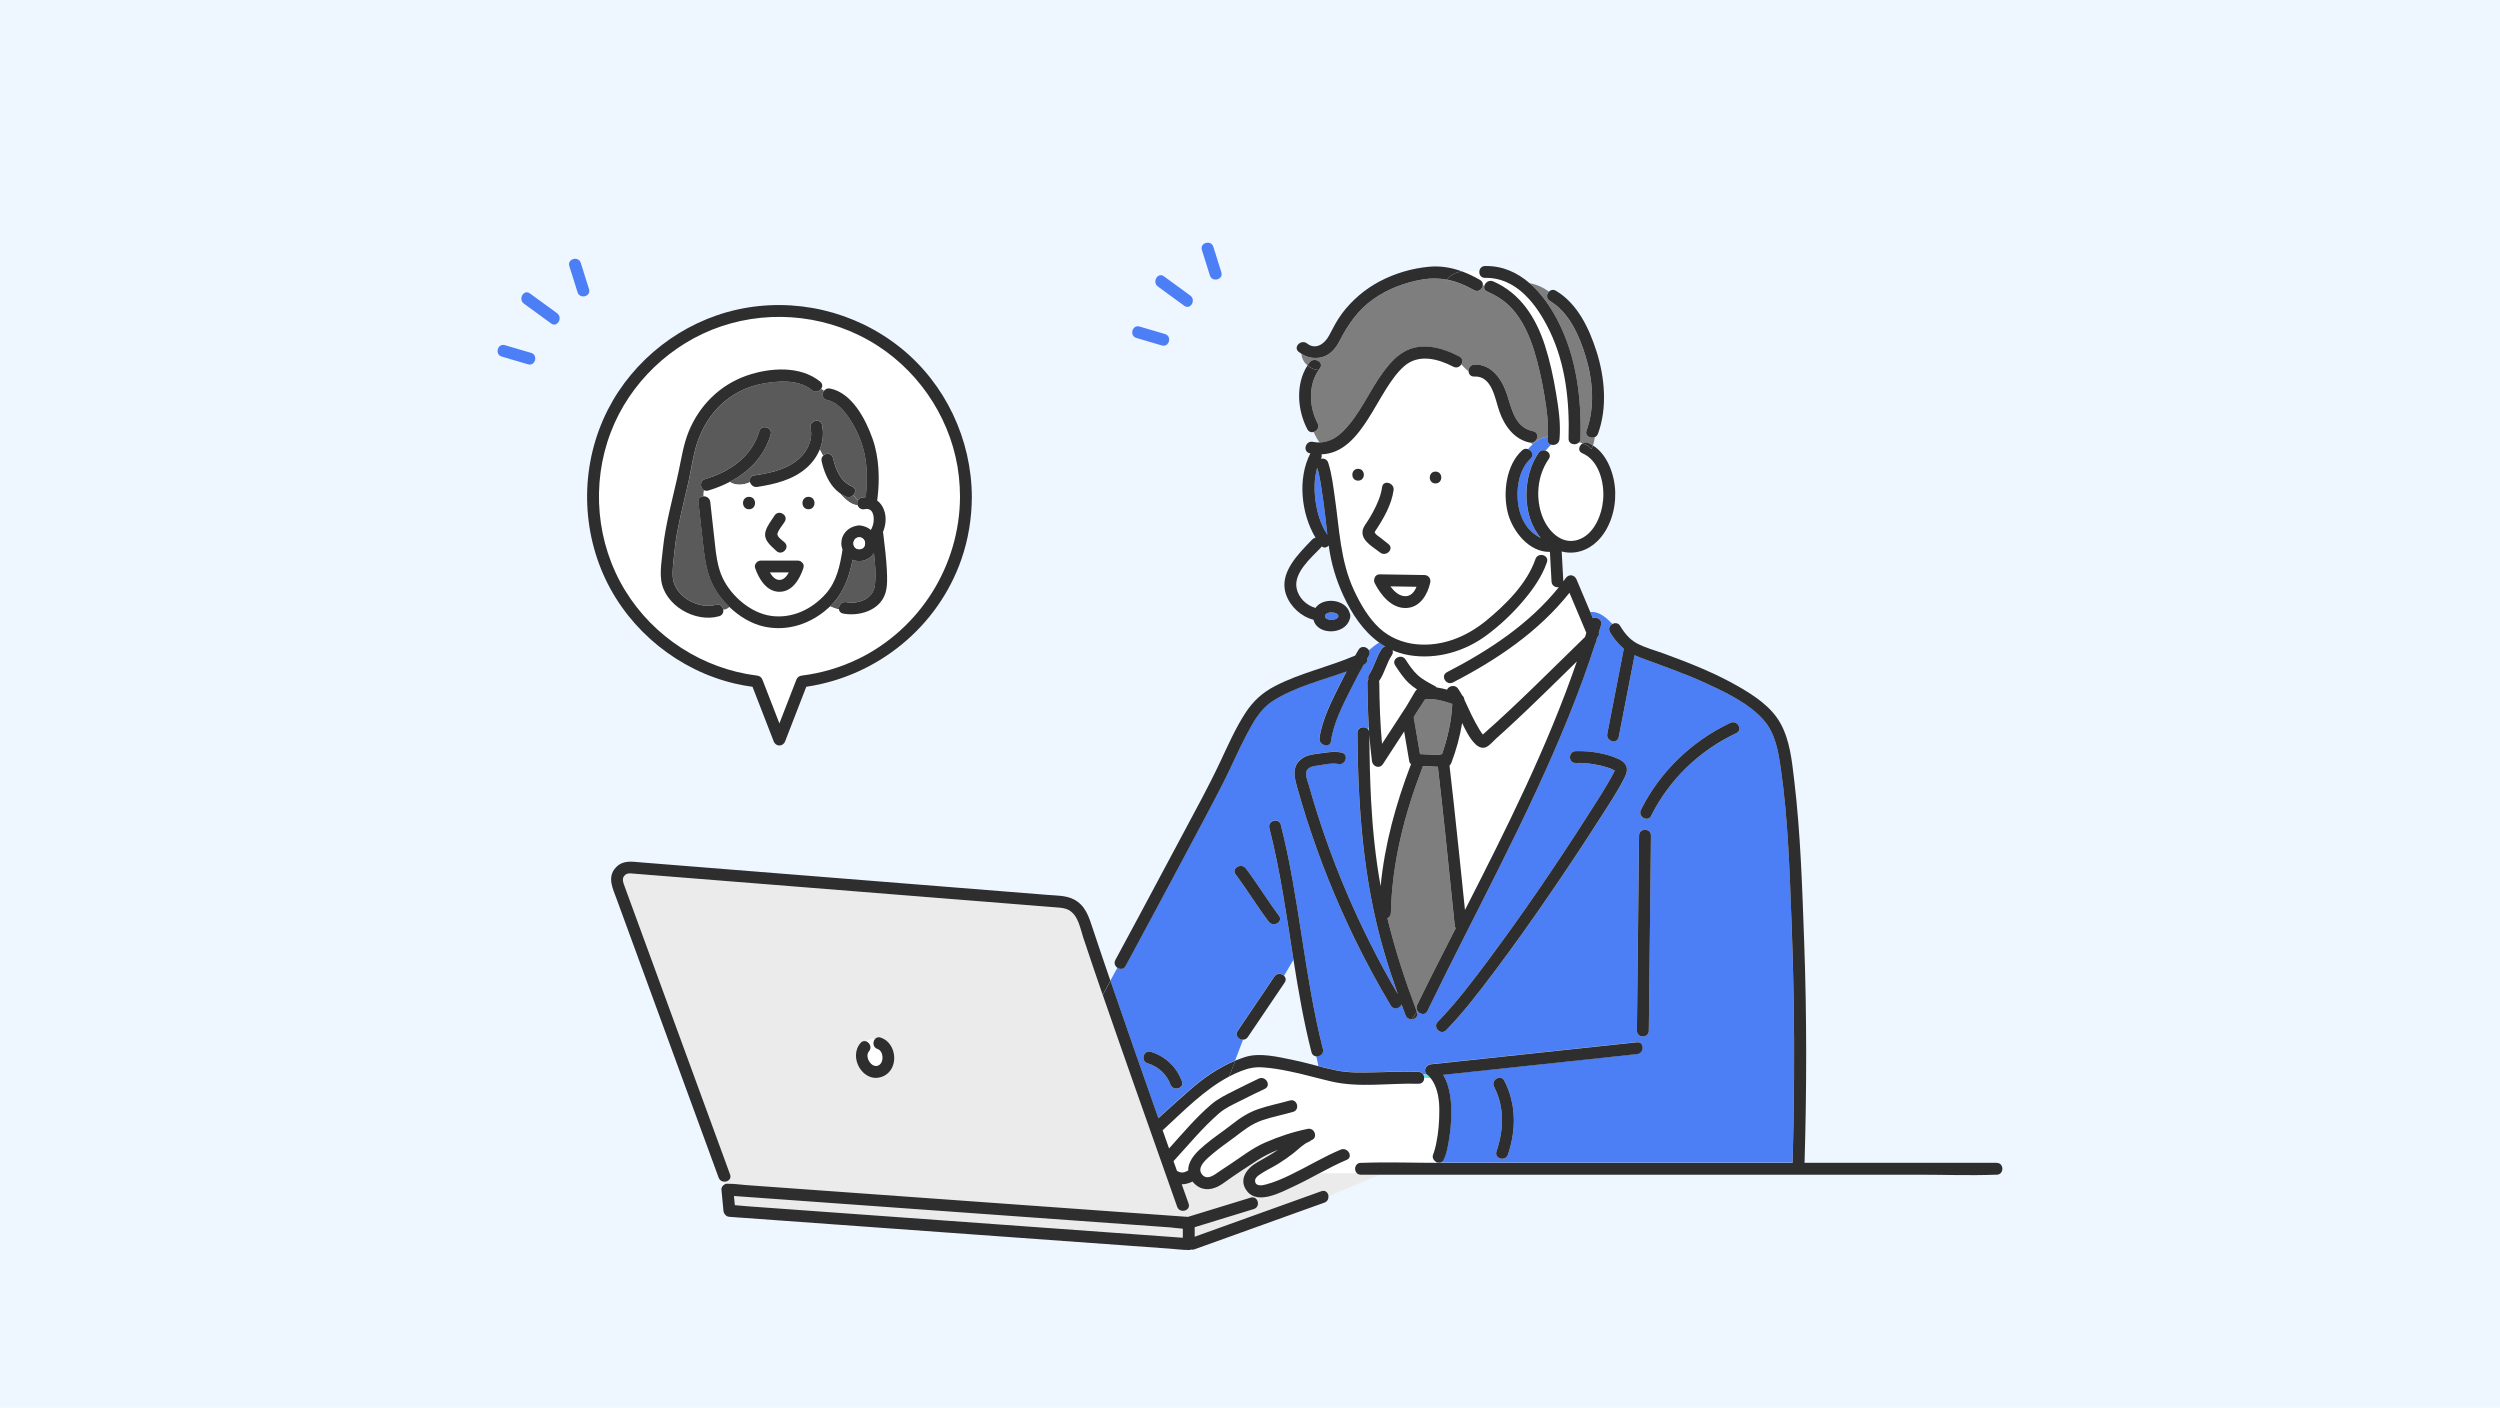 <svg width="412" height="232" viewBox="0 0 412 232" fill="none" xmlns="http://www.w3.org/2000/svg">
<rect width="412" height="232" fill="#EEF6FF"/>
<g clip-path="url(#clip0_203_5567)">
<path d="M266.263 126.72C266.263 126.72 266.263 126.707 266.263 126.703C266.246 126.594 266.246 126.646 266.254 126.738C266.254 126.733 266.263 126.725 266.263 126.72Z" fill="#6BDCE6"/>
<path d="M220.57 101.539C220.505 100.724 218.353 100.711 218.353 101.539C218.353 102.367 220.501 102.358 220.57 101.539Z" fill="#4C7FF6"/>
<path d="M255.258 113.522C252.963 115.76 250.649 117.984 248.284 120.156C247.723 120.672 247.154 121.183 246.584 121.695C246.097 122.129 245.541 122.814 244.958 123.104C244.323 123.421 243.658 123.113 243.184 122.662C242.21 121.734 241.558 120.381 240.962 119.141C240.606 121.383 239.997 123.581 239.192 125.705C239.127 125.879 239.019 126.044 238.884 126.174C239.11 128.116 239.327 130.054 239.54 131.996C240.193 137.988 240.819 143.98 241.432 149.976C248.228 136.648 255.01 123.156 259.88 109C258.341 110.509 256.806 112.018 255.263 113.522H255.258Z" fill="white"/>
<path d="M239.314 116.002C238.862 115.838 238.401 115.695 237.936 115.569C236.936 115.3 235.866 115.096 234.836 115.265C234.366 115.985 233.901 116.705 233.431 117.42C233.279 117.676 233.127 117.932 232.975 118.192C233.323 120.221 233.666 122.25 234.014 124.275C235.058 124.322 236.097 124.37 237.14 124.418C237.279 124.327 237.453 124.279 237.636 124.27C238.571 121.604 239.188 118.829 239.332 116.007C239.323 116.007 239.319 116.002 239.31 115.998L239.314 116.002Z" fill="#7E7E7E"/>
<path d="M126.871 94.333C127.241 94.988 127.758 95.573 128.458 95.573C129.154 95.573 129.65 94.988 130.002 94.333H126.876H126.871Z" fill="white"/>
<path d="M232.249 125.471C231.966 123.828 231.688 122.181 231.405 120.537C230.244 122.324 229.079 124.114 227.918 125.901C227.353 126.772 226.214 126.338 226.096 125.406C225.914 123.976 225.779 122.54 225.67 121.105C225.696 124.73 225.766 128.359 225.957 131.979C226.209 136.696 226.692 141.396 227.527 146.039C228.201 139.124 230.036 132.473 232.536 125.931C232.392 125.814 232.279 125.658 232.249 125.467V125.471Z" fill="white"/>
<path d="M218.018 82.103C217.77 80.451 217.566 78.708 217.083 77.091C216.574 78.773 216.557 80.616 216.774 82.341C217.022 84.305 217.609 86.434 218.748 88.103C218.513 86.1 218.318 84.097 218.018 82.103Z" fill="#4C7FF6"/>
<path d="M233.54 165.627C235.418 161.751 237.379 157.919 239.332 154.082C239.519 153.713 239.706 153.345 239.897 152.976C239.81 152.846 239.749 152.69 239.732 152.503C239.645 151.667 239.562 150.83 239.475 149.993C238.666 142.115 237.875 134.229 236.953 126.364C236.132 126.325 235.314 126.291 234.492 126.252C234.484 126.295 234.471 126.343 234.449 126.39C231.466 134.177 229.401 142.098 229.214 150.466C229.205 150.908 228.953 151.194 228.64 151.324C229.91 156.579 231.605 161.725 233.51 166.785C233.544 166.737 233.584 166.689 233.618 166.642C233.427 166.369 233.358 166.009 233.54 165.632V165.627Z" fill="#7E7E7E"/>
<path d="M225.622 120.507C225.605 120.282 225.596 120.056 225.583 119.826C225.531 119.943 225.483 120.056 225.431 120.173C225.514 120.264 225.583 120.377 225.622 120.507Z" fill="#6BDCE6"/>
<path d="M229.375 107.964C228.509 109.265 228.192 110.852 227.327 112.152C227.305 112.187 227.283 112.217 227.257 112.243C227.283 112.33 227.296 112.426 227.301 112.53C227.331 115.89 227.444 119.241 227.749 122.584C229.083 120.533 230.414 118.487 231.749 116.436C232.236 115.608 232.727 114.78 233.214 113.952C233.301 113.8 233.41 113.692 233.531 113.618C233.084 113.323 232.653 113.007 232.257 112.647C231.323 111.793 230.618 110.7 229.923 109.655C229.436 108.922 230.11 108.229 230.797 108.224C230.727 108.016 230.675 107.808 230.644 107.587C230.244 107.461 229.857 107.318 229.483 107.158C229.583 107.396 229.57 107.678 229.379 107.964H229.375Z" fill="white"/>
<path d="M236.223 190.132C236.223 190.132 236.223 190.127 236.223 190.123C236.231 190.101 236.236 190.088 236.24 190.075C236.262 190.015 236.288 189.954 236.305 189.893C236.445 189.46 236.562 189.026 236.653 188.584C237.049 186.737 237.205 184.79 237.192 182.904C237.184 181.309 236.962 179.618 236.14 178.218C236.023 178.014 235.901 177.849 235.771 177.689L234.697 177.593C234.723 178.101 234.414 178.621 233.757 178.599C229.049 178.452 224.075 179.297 219.44 178.231C218.874 178.101 218.313 177.962 217.753 177.823C215.987 177.377 214.235 176.9 212.448 176.54C211.039 176.258 209.617 176.002 208.183 175.903C206.809 175.807 205.8 176.002 204.513 176.505C203.843 176.77 203.196 177.069 202.561 177.398C198.404 179.579 195.026 183.126 191.586 186.269C191.939 187.266 192.291 188.268 192.643 189.265C194.874 186.789 197.065 184.175 199.591 182.011C200.726 181.04 202.017 180.429 203.348 179.752C204.7 179.067 206.061 178.4 207.43 177.749C208.565 177.216 209.557 178.898 208.417 179.436C207.048 180.082 205.687 180.754 204.335 181.439C203.122 182.05 201.887 182.592 200.861 183.49C198.143 185.857 195.808 188.71 193.378 191.354C193.569 191.888 193.756 192.425 193.947 192.959C193.978 192.972 194.008 192.989 194.039 193.006C194.704 193.388 195.243 193.219 195.808 192.881C195.808 192.768 195.808 192.651 195.817 192.534C195.978 190.938 197.391 189.651 198.548 188.675C199.965 187.483 201.522 186.46 202.978 185.315C204.356 184.231 205.67 183.36 207.344 182.779C209.044 182.189 210.822 181.851 212.552 181.357C213.765 181.01 214.283 182.891 213.074 183.238C211.396 183.715 209.67 184.053 208.013 184.608C206.23 185.207 204.93 186.278 203.456 187.392C202.248 188.307 200.978 189.156 199.822 190.145C198.969 190.873 197.1 192.313 198.056 193.522C198.869 194.55 199.978 193.713 200.791 193.145C201.348 192.755 201.922 192.386 202.491 192.013C204.443 190.734 206.313 189.234 208.465 188.294C210.735 187.305 213.061 186.533 215.483 186.035C216.687 185.788 217.209 187.578 216.083 187.895C215.987 187.999 215.866 188.085 215.713 188.146C214.735 188.549 214.022 189.351 213.148 190.036C212.331 190.674 211.478 191.263 210.6 191.81C209.604 192.43 208.5 192.911 207.544 193.587C207.222 193.813 206.83 194.116 206.822 194.55C206.8 195.543 207.909 195.378 208.539 195.217C209.97 194.845 211.361 194.233 212.687 193.596C215.457 192.256 218.083 190.652 220.927 189.455C222.074 188.97 223.07 190.652 221.914 191.142C220.366 191.792 218.883 192.568 217.405 193.357H223.64C223.053 192.85 223.257 191.623 224.257 191.623C224.314 191.623 224.375 191.623 224.431 191.623C228.505 191.467 232.614 191.61 236.688 191.623C236.697 191.584 236.701 191.545 236.71 191.506C236.24 191.285 235.901 190.726 236.21 190.132H236.223Z" fill="white"/>
<path d="M295.26 152.126C294.934 143.629 294.69 135.044 293.477 126.62C293.068 123.789 292.568 120.758 290.577 118.56C288.185 115.92 284.646 114.216 281.472 112.738C278.12 111.177 274.633 109.954 271.167 108.671C270.559 108.445 269.963 108.224 269.394 107.964C268.52 112.46 267.646 116.952 266.772 121.448C266.533 122.679 264.646 122.155 264.885 120.928C265.793 116.249 266.702 111.567 267.611 106.889C267.502 106.802 267.398 106.711 267.293 106.616C266.533 105.909 265.846 105.051 265.333 104.149C265.015 103.594 265.293 103.069 265.728 102.827C264.637 101.725 263.519 100.724 262.08 100.863C262.219 101.196 262.363 101.53 262.502 101.864C263.163 101.6 264.111 102.111 263.85 102.996C263.728 103.403 263.606 103.806 263.48 104.21C263.572 104.548 263.459 104.821 263.237 104.999C263.193 105.137 263.15 105.272 263.106 105.406C263.119 105.606 263.063 105.809 262.915 106C261.606 110.089 260.111 114.116 258.506 118.092C251.771 134.749 243.053 150.444 235.231 166.594C234.866 167.348 234.001 167.162 233.618 166.62C233.584 166.668 233.544 166.715 233.51 166.763V166.772C233.775 167.474 233.21 167.938 232.614 167.951C232.214 167.96 231.801 167.76 231.623 167.292C231.401 166.698 231.179 166.104 230.962 165.51C230.705 166.169 229.662 166.494 229.188 165.697C227.062 162.12 225.079 158.461 223.257 154.723C220.109 148.255 217.422 141.556 215.244 134.697C214.709 133.006 214.2 131.303 213.726 129.594C213.3 128.06 212.931 126.468 214.239 125.254C215.148 124.413 216.344 124.301 217.509 124.14C218.679 123.98 219.905 123.772 221.079 124.006C222.314 124.253 221.788 126.135 220.557 125.887C219.492 125.671 218.209 125.996 217.148 126.148C216.587 126.23 215.944 126.286 215.526 126.716C214.879 127.379 215.492 128.658 215.705 129.417C219.079 141.456 224.027 153.019 230.349 163.811C229.514 161.452 228.736 159.081 228.036 156.679C224.622 144.951 223.779 132.937 223.701 120.78C223.696 119.787 224.905 119.584 225.422 120.151C225.47 120.034 225.522 119.922 225.575 119.805C225.427 117.377 225.357 114.944 225.335 112.508C225.335 112.269 225.401 112.074 225.514 111.927C225.427 111.697 225.444 111.424 225.627 111.147C226.492 109.846 226.809 108.259 227.675 106.958C227.836 106.716 228.053 106.581 228.283 106.533C227.944 106.338 227.618 106.122 227.301 105.896C226.688 106.247 226.131 106.685 225.601 107.162C225.731 107.414 225.749 107.726 225.562 108.047C225.462 108.216 225.366 108.389 225.266 108.563C225.344 108.914 225.222 109.287 224.783 109.486C224.766 109.495 224.748 109.503 224.727 109.512C224.009 110.8 223.327 112.105 222.666 113.418C221.305 116.128 219.761 119.072 219.335 122.107C219.161 123.347 217.274 122.818 217.448 121.587C217.887 118.469 219.483 115.421 220.874 112.638C221.209 111.966 221.553 111.303 221.901 110.639C217.787 112.113 213.461 113.137 209.757 115.495C207.7 116.804 206.517 118.981 205.409 121.084C204.087 123.59 202.987 126.204 201.7 128.732C199.639 132.79 197.474 136.8 195.334 140.819C192.073 146.945 188.791 153.063 185.491 159.167C185.182 159.74 184.578 159.753 184.151 159.475L182.986 161.608C185.499 168.944 188.069 176.262 190.643 183.576C190.721 183.802 190.804 184.027 190.882 184.253C192.569 182.718 194.265 181.192 195.978 179.687C198.3 177.65 200.726 175.937 203.548 174.771L204.861 171.315C204.156 171.337 203.452 170.63 203.952 169.889C205.974 166.898 207.996 163.906 210.018 160.914C210.439 160.294 211.213 160.394 211.618 160.802L213.161 158.17C212.009 150.886 211 143.577 209.178 136.419C208.87 135.2 210.757 134.684 211.065 135.898C214.165 148.068 214.909 160.68 218.009 172.85C218.205 173.622 217.526 174.108 216.918 174.06L217.279 175.686C218.3 175.95 219.327 176.206 220.361 176.41C222.331 176.796 224.388 176.739 226.388 176.696C228.844 176.644 231.297 176.544 233.753 176.622C234.123 176.635 234.384 176.813 234.536 177.056C234.744 177.06 234.949 177.064 235.158 177.069C234.51 176.483 234.94 175.465 235.81 175.374L239.997 174.927C246.106 174.272 252.215 173.622 258.324 172.967C262.132 172.56 265.941 172.152 269.75 171.745C271.002 171.61 270.989 173.561 269.75 173.696C268.354 173.843 266.959 173.995 265.563 174.142L247.236 176.102C244.097 176.436 240.958 176.774 237.818 177.108C238.736 178.63 239.058 180.646 239.132 182.237C239.232 184.47 239.014 186.806 238.553 188.996C238.405 189.703 238.232 190.448 237.901 191.094C237.632 191.615 237.123 191.68 236.714 191.484C236.705 191.524 236.701 191.563 236.692 191.602C236.836 191.602 236.984 191.602 237.127 191.602H295.425C295.56 186.984 295.621 182.367 295.655 177.749C295.716 169.195 295.577 160.65 295.251 152.1L295.26 152.126ZM192.9 178.725C192.273 177.03 190.865 175.746 189.139 175.23C187.934 174.871 188.452 172.985 189.66 173.349C192.078 174.073 193.921 175.85 194.787 178.209C195.221 179.393 193.33 179.896 192.9 178.729V178.725ZM210.774 150.908C211.531 151.914 209.831 152.885 209.083 151.892C207.174 149.36 205.543 146.637 203.635 144.11C202.878 143.104 204.578 142.133 205.326 143.126C207.235 145.658 208.865 148.38 210.774 150.908ZM267.807 127.99C266.55 130.526 264.919 132.92 263.398 135.3C260.793 139.38 258.111 143.407 255.371 147.4C252.402 151.727 249.371 156.02 246.21 160.212C243.727 163.507 241.201 166.819 238.323 169.785C237.445 170.691 236.062 169.308 236.94 168.406C240.036 165.22 242.732 161.638 245.38 158.083C251.084 150.427 256.471 142.514 261.611 134.472C263.124 132.105 264.698 129.733 265.998 127.24C266.037 127.162 266.076 127.084 266.115 127.002C265.876 126.88 265.498 126.681 265.433 126.659C263.667 126.035 261.554 125.675 259.676 125.744C258.415 125.788 258.419 123.837 259.676 123.793C261.937 123.711 264.698 124.136 266.75 125.098C268.137 125.749 268.433 126.729 267.807 127.995V127.99ZM248.506 190.288C248.101 191.471 246.214 190.96 246.619 189.768C247.828 186.217 247.975 182.493 246.223 179.089C245.649 177.975 247.336 176.986 247.915 178.105C249.902 181.964 249.884 186.234 248.506 190.288ZM272.028 141.743C271.924 151.116 271.824 160.49 271.72 169.863C271.707 171.12 269.75 171.12 269.763 169.863C269.776 168.515 269.794 167.166 269.807 165.818C269.911 156.444 270.011 147.071 270.115 137.698C270.128 136.44 272.085 136.44 272.072 137.698C272.059 139.046 272.041 140.394 272.028 141.743ZM286.155 120.815C280.081 123.672 275.102 128.437 272.111 134.446C271.55 135.573 269.863 134.58 270.42 133.462C273.541 127.192 278.824 122.116 285.164 119.133C286.298 118.599 287.29 120.282 286.151 120.819L286.155 120.815Z" fill="#4C7FF6"/>
<path d="M235.497 177.368C235.497 177.368 235.392 177.273 235.34 177.225C235.34 177.225 235.331 177.221 235.331 177.216C235.271 177.177 235.218 177.138 235.171 177.095C234.962 177.095 234.758 177.086 234.549 177.082C234.644 177.234 234.697 177.416 234.705 177.593L235.779 177.689C235.692 177.58 235.601 177.476 235.497 177.364V177.368Z" fill="#6BDCE6"/>
<path d="M261.458 70.956C262.889 67.067 262.493 62.593 261.293 58.691C260.258 55.318 258.593 51.481 255.423 49.603C254.78 49.222 254.867 48.467 255.271 48.06C254.323 47.362 253.228 46.872 252.062 46.664C254.015 48.355 255.567 50.618 256.75 52.92C259.811 58.881 260.641 65.653 260.45 72.274C260.441 72.556 260.337 72.772 260.18 72.929C260.385 72.959 260.593 73.007 260.793 73.072C261.058 72.916 261.389 72.864 261.737 73.011C262.006 73.124 262.263 73.258 262.506 73.414C262.667 72.985 262.763 72.525 262.819 72.049C262.124 72.361 261.124 71.853 261.454 70.96L261.458 70.956Z" fill="#7E7E7E"/>
<path d="M251.789 74.008C252.41 74.221 252.832 75.027 252.21 75.599C250.236 77.412 249.78 80.828 250.223 83.369C250.475 84.812 251.11 86.343 252.154 87.401C252.589 87.839 253.228 88.333 253.915 88.658C250.723 84.994 250.915 78.413 253.536 74.65C253.845 74.208 254.332 74.138 254.732 74.286C255.019 73.943 255.323 73.622 255.641 73.301C255.28 73.197 255.002 72.903 255.05 72.408C255.063 72.257 255.076 72.105 255.084 71.949C253.706 72.139 252.671 72.989 251.789 74.008Z" fill="#4C7FF6"/>
<path d="M255.676 95.846C255.589 94.216 255.497 92.586 255.41 90.956C251.98 91.043 249.236 87.539 248.467 84.504C247.628 81.188 248.201 76.631 250.823 74.225C251.128 73.947 251.48 73.908 251.784 74.013C252.023 73.735 252.28 73.471 252.545 73.228C252.449 73.145 252.362 73.059 252.276 72.968C252.223 72.968 252.167 72.959 252.11 72.946C249.502 72.413 247.893 70.128 247.071 67.748C246.371 65.723 245.871 61.89 242.953 62.055C242.353 62.09 242.04 61.66 242.014 61.197C241.562 60.88 241.21 60.42 240.81 60.052C240.558 60.464 240.04 60.728 239.492 60.442C236.975 59.129 233.81 58.296 231.453 60.303C226.896 64.188 224.696 74.632 217.761 74.884C217.826 75.105 217.813 75.352 217.679 75.612C217.679 75.612 217.679 75.612 217.679 75.617C218.14 75.508 218.683 75.686 218.87 76.263C219.474 78.11 219.692 80.143 219.97 82.055C220.722 87.245 220.866 92.46 223.122 97.294C224.175 99.545 225.518 101.881 227.366 103.577C229.014 105.085 231.179 105.966 233.397 106.182C237.662 106.599 241.671 104.947 244.919 102.285C248.154 99.636 251.649 96.171 253.032 92.135C253.436 90.951 255.328 91.463 254.919 92.655C254.08 95.096 252.545 97.234 250.88 99.18C249.136 101.218 247.162 103.074 245.01 104.674C241.375 107.379 236.727 108.736 232.21 107.982C231.662 107.891 231.136 107.76 230.627 107.6C230.657 107.817 230.71 108.029 230.779 108.237C231.079 108.237 231.383 108.363 231.592 108.68C232.201 109.594 232.801 110.531 233.623 111.277C234.453 112.031 235.501 112.556 236.479 113.089C236.597 113.154 236.688 113.232 236.762 113.314C237.123 113.358 237.484 113.427 237.84 113.509C237.992 113.128 238.188 112.768 238.423 112.43C237.875 112.061 237.679 111.181 238.427 110.791C245.327 107.227 251.984 102.861 256.876 96.774C256.341 96.861 255.706 96.549 255.667 95.851L255.676 95.846ZM223.814 79.211C222.553 79.211 222.553 77.26 223.814 77.26C225.075 77.26 225.075 79.211 223.814 79.211ZM224.535 87.787C224.527 87.132 224.853 86.677 225.201 86.165C225.601 85.571 225.966 84.955 226.305 84.322C226.979 83.056 227.575 81.699 227.775 80.269C227.949 79.029 229.831 79.558 229.662 80.789C229.331 83.165 228.031 85.419 226.731 87.388C226.47 87.782 226.509 87.722 226.735 88.012C226.918 88.246 227.27 88.441 227.501 88.623C227.944 88.975 228.383 89.326 228.827 89.681C229.81 90.466 228.418 91.836 227.444 91.06C226.418 90.24 224.562 89.282 224.535 87.791V87.787ZM235.701 96.002C235.266 97.997 234.014 100.126 231.731 100.199C229.305 100.282 227.549 98.053 226.557 96.12C226.427 95.868 226.414 95.621 226.479 95.404C226.553 95.005 226.849 94.663 227.362 94.654C227.453 94.641 227.544 94.641 227.631 94.654C230.005 94.693 232.384 94.728 234.758 94.767C235.418 94.775 235.836 95.378 235.701 96.002ZM236.575 79.67C235.314 79.67 235.314 77.719 236.575 77.719C237.836 77.719 237.836 79.67 236.575 79.67Z" fill="white"/>
<path d="M242.023 61.192C241.997 60.685 242.31 60.134 242.962 60.1C245.767 59.944 247.51 62.506 248.306 64.869C249.132 67.323 249.61 70.44 252.636 71.06C253.815 71.303 253.389 73.024 252.28 72.963C252.367 73.054 252.454 73.141 252.549 73.223C253.262 72.577 254.084 72.088 255.084 71.949C255.228 69.742 254.91 67.487 254.55 65.324C254.132 62.801 253.593 60.277 252.836 57.832C252.076 55.37 250.971 52.868 249.236 50.926C248.08 49.629 246.684 48.749 245.101 48.064C244.627 47.86 244.519 47.453 244.632 47.084C244.545 47.045 244.462 47.006 244.375 46.967C244.34 47.613 243.653 48.246 242.914 47.821C241.453 46.985 240.006 46.391 238.492 46.1C238.401 46.239 238.323 46.386 238.253 46.547C238.323 46.382 238.401 46.234 238.492 46.1C237.179 45.849 235.818 45.823 234.362 46.074C231.483 46.573 228.723 47.609 226.331 49.3C223.835 51.06 222.196 53.414 220.818 56.089C220.187 57.316 219.335 58.426 217.953 58.834C216.735 59.194 215.509 58.959 214.474 58.309C214.513 59.063 214.905 59.74 215.47 60.23C215.579 60.065 215.692 59.9 215.813 59.744C216.57 58.76 218.266 59.731 217.505 60.728C217.44 60.815 217.374 60.906 217.309 60.997C217.444 61.006 217.574 60.997 217.709 60.988C217.579 61.001 217.444 61.006 217.309 60.997C215.57 63.52 215.735 67.11 217.144 69.768C217.496 70.431 217.035 71.047 216.483 71.203C216.761 71.819 217.083 72.395 217.457 72.937C218.935 72.911 220.231 72.183 221.327 71.095C224.166 68.276 225.662 64.374 228.04 61.205C229.088 59.809 230.31 58.439 231.931 57.706C234.714 56.445 237.927 57.425 240.492 58.764C241.058 59.059 241.084 59.636 240.823 60.061C241.223 60.434 241.575 60.889 242.027 61.205L242.023 61.192Z" fill="#7E7E7E"/>
<path d="M260.758 74.693C259.95 74.355 260.193 73.431 260.802 73.072C260.598 73.007 260.393 72.963 260.189 72.929C259.645 73.462 258.476 73.245 258.502 72.274C258.676 66.234 258.032 60.004 255.367 54.502C253.306 50.249 249.962 45.693 244.736 45.792C244.049 45.805 243.74 45.233 243.801 44.708C242.888 44.635 241.871 44.587 240.945 44.73C241.958 45.103 242.94 45.58 243.901 46.135C244.258 46.339 244.388 46.655 244.375 46.967C244.462 47.006 244.545 47.045 244.632 47.084C244.793 46.551 245.414 46.087 246.088 46.382C250.567 48.329 253.128 52.382 254.597 56.909C255.428 59.48 256.002 62.146 256.441 64.812C256.85 67.297 257.25 69.894 257.006 72.417C256.937 73.167 256.193 73.466 255.641 73.31C255.328 73.631 255.019 73.952 254.732 74.294C255.263 74.485 255.637 75.057 255.223 75.643C253.319 78.378 252.989 82.094 254.193 85.185C255.084 87.47 257.25 89.794 259.937 89.001C262.685 88.19 263.993 84.877 264.193 82.293C264.406 79.592 263.519 75.864 260.754 74.702L260.758 74.693Z" fill="white"/>
<path d="M143.198 173.267C142.424 174.151 143.654 176.171 144.802 175.569C145.728 175.083 145.628 173.206 144.624 172.876C143.837 172.616 143.793 171.706 144.202 171.233C143.654 171.181 143.093 171.303 142.641 171.593C143.276 171.736 143.776 172.612 143.198 173.267Z" fill="white"/>
<path d="M224.275 193.579C224.014 193.579 223.809 193.496 223.657 193.362H217.422C216 194.121 214.579 194.888 213.113 195.564C211.118 196.488 207.339 198.573 205.539 196.353C203.996 194.45 205.443 192.525 207.196 191.55C208.365 190.895 209.531 190.227 210.639 189.481C209.465 189.945 208.33 190.5 207.287 191.168C205.37 192.399 203.439 193.674 201.587 195.005C200.469 195.807 199.035 196.345 197.708 195.699C197.247 195.473 196.839 195.131 196.517 194.723C195.934 195.014 195.347 195.183 194.743 195.178C195.121 196.241 195.495 197.298 195.874 198.361C196.295 199.549 194.404 200.056 193.987 198.881C193.86 198.534 193.739 198.183 193.617 197.836C191.326 191.385 189.047 184.929 186.782 178.469C185.091 173.644 183.39 168.814 181.725 163.975C180.643 160.836 179.573 157.693 178.529 154.541C178.008 152.967 177.699 150.839 176.116 149.985C175.49 149.646 174.821 149.612 174.134 149.555C172.699 149.443 171.268 149.325 169.833 149.213L151.224 147.726C143.372 147.097 135.515 146.468 127.662 145.844C121.397 145.345 115.132 144.843 108.866 144.344C107.344 144.223 105.827 144.101 104.305 143.98C103.862 143.945 103.449 143.867 103.057 144.179C102.401 144.704 102.696 145.419 102.927 146.048C104.723 150.951 106.518 155.859 108.314 160.763C110.958 167.99 113.605 175.217 116.249 182.445C117.606 186.152 118.962 189.863 120.323 193.57C120.597 194.316 119.945 194.793 119.323 194.749L119.427 195.191C119.571 195.113 119.727 195.07 119.884 195.079C119.927 195.079 119.971 195.087 120.014 195.087C120.988 195.07 122.001 195.23 122.975 195.3C125.075 195.452 127.18 195.603 129.28 195.755C135.602 196.21 141.924 196.665 148.25 197.121C155.559 197.645 162.868 198.174 170.181 198.699C176.247 199.137 182.317 199.575 188.382 200.008C190.856 200.186 193.334 200.364 195.808 200.541C195.852 200.52 195.895 200.502 195.947 200.489C199.339 199.449 202.73 198.408 206.122 197.368C207.33 196.999 207.844 198.881 206.643 199.249C203.396 200.247 200.148 201.244 196.9 202.241V203.81C197.6 203.559 198.295 203.308 198.995 203.056C205.252 200.806 211.513 198.56 217.77 196.31C218.444 196.067 218.9 196.57 218.953 197.129L227.409 193.579H224.288H224.275ZM145.428 177.42C142.276 178.656 139.741 174.255 141.815 171.888C142.067 171.602 142.367 171.528 142.641 171.593C143.093 171.302 143.654 171.185 144.202 171.233C144.411 170.99 144.737 170.86 145.146 170.995C147.885 171.896 148.228 176.323 145.428 177.42Z" fill="#EBEBEB"/>
<path d="M240.271 113.483C240.519 113.83 240.736 114.199 240.945 114.58C241.166 114.741 241.306 115.049 241.319 115.309C241.727 116.145 242.088 117.004 242.493 117.815C242.91 118.647 243.336 119.484 243.827 120.277C243.993 120.546 244.162 120.811 244.362 121.053C250.188 115.92 255.636 110.383 261.202 104.977C261.276 104.747 261.345 104.522 261.419 104.292L258.637 97.689C253.549 104.101 246.68 108.732 239.432 112.469C239.062 112.66 238.71 112.603 238.44 112.421C238.205 112.759 238.01 113.119 237.858 113.501C238.062 113.548 238.266 113.596 238.471 113.657C238.732 113.046 239.758 112.746 240.275 113.483H240.271Z" fill="white"/>
<path d="M236.249 190.076C236.249 190.076 236.236 190.106 236.231 190.119C236.258 190.063 236.284 189.984 236.249 190.076Z" fill="#6BDCE6"/>
<path d="M139.485 99.232C141.446 99.601 143.902 98.695 144.18 96.527C144.402 94.793 144.254 92.968 144.033 91.168C143.498 91.949 142.606 92.473 141.606 92.465C141.224 92.465 140.859 92.382 140.519 92.243C139.946 95.118 139.019 97.784 136.785 99.939C137.263 100.113 137.772 100.36 138.272 100.416C138.193 99.818 138.693 99.085 139.489 99.232H139.485Z" fill="#5A5A5A"/>
<path d="M158.02 78.496C157.059 69.772 152.007 61.734 144.628 56.969C137.032 52.07 127.432 50.882 118.862 53.77C110.592 56.557 103.762 63.087 100.653 71.225C97.392 79.753 98.253 89.499 103.014 97.303C107.688 104.96 115.788 110.21 124.715 111.329C125.184 111.389 125.484 111.593 125.658 112.044C126.584 114.433 127.515 116.826 128.441 119.215C129.367 116.826 130.297 114.433 131.223 112.044C131.397 111.597 131.693 111.389 132.167 111.329C135.354 110.93 138.489 110.011 141.376 108.61C151.594 103.659 158.151 93.189 158.198 81.877C158.194 80.746 158.137 79.618 158.011 78.491L158.02 78.496ZM145.894 97.819C144.989 100.607 141.58 101.608 138.959 101.114C138.519 101.032 138.306 100.746 138.263 100.416C137.763 100.364 137.258 100.113 136.776 99.939C136.698 100.013 136.624 100.087 136.545 100.16C133.667 102.779 129.876 104.088 125.997 103.273C123.906 102.835 121.849 101.604 120.188 100.013C119.901 100.334 119.562 100.442 119.188 100.481C119.253 100.919 119.062 101.396 118.514 101.556C114.566 102.697 109.449 99.753 108.953 95.547C108.762 93.926 109.066 92.239 109.223 90.626C109.436 88.415 109.879 86.234 110.366 84.067C110.853 81.89 111.405 79.727 111.866 77.546C112.327 75.352 112.653 73.176 113.51 71.086C115.253 66.837 118.601 63.486 122.958 61.938C126.775 60.581 131.884 60.199 135.184 62.913C135.624 63.273 135.58 63.746 135.315 64.088C135.48 64.188 135.641 64.296 135.793 64.414C136.006 64.127 136.354 63.937 136.798 64.028C140.437 64.752 142.68 69.152 143.793 72.291C144.902 75.413 145.002 79.063 144.58 82.328C144.572 82.385 144.563 82.432 144.55 82.484C145.563 83.221 146.076 84.604 145.924 86.078C145.863 86.646 145.72 87.193 145.507 87.691C145.528 87.761 145.546 87.834 145.554 87.912C145.798 89.941 146.054 91.97 146.159 94.012C146.22 95.252 146.281 96.622 145.894 97.819Z" fill="white"/>
<path d="M140.606 81.613C140.324 81.894 139.889 82.046 139.432 81.851C139.037 81.682 138.676 81.47 138.35 81.227C139.745 82.844 140.624 83.213 141.354 83.265C141.259 83.004 141.259 82.71 141.376 82.471C141.106 82.207 140.859 81.908 140.606 81.613Z" fill="#5A5A5A"/>
<path d="M141.985 82.025C142.224 81.973 142.454 81.942 142.676 81.933C142.989 79.254 142.972 76.258 142.202 73.687C141.663 71.892 140.846 70.162 139.759 68.628C138.911 67.435 137.785 66.2 136.284 65.901C135.493 65.745 135.424 64.916 135.802 64.405C135.65 64.288 135.489 64.179 135.324 64.08C134.997 64.5 134.341 64.721 133.81 64.284C132.123 62.896 129.841 62.77 127.754 62.939C125.615 63.117 123.519 63.62 121.627 64.648C117.979 66.633 115.636 70.097 114.584 74.052C114.114 75.82 113.871 77.646 113.462 79.432C113.023 81.357 112.549 83.273 112.127 85.198C111.727 87.032 111.353 88.879 111.179 90.752C111.049 92.174 110.792 93.64 110.879 95.066C111.075 98.24 115.119 100.498 118.01 99.666C118.671 99.475 119.123 99.948 119.206 100.472C119.58 100.429 119.923 100.325 120.206 100.004C119.071 98.912 118.123 97.65 117.479 96.349C116.319 93.999 116.066 91.298 115.779 88.727C115.558 86.72 115.332 84.713 115.11 82.705C115.04 82.094 115.479 81.786 115.958 81.778C115.949 81.448 115.966 81.114 116.019 80.772C115.375 80.407 115.284 79.228 116.21 78.951C120.249 77.745 123.893 75.291 125.123 71.086C125.475 69.881 127.362 70.397 127.01 71.606C125.954 75.213 123.41 77.763 120.253 79.415C121.249 80.069 122.536 79.957 123.623 79.458C123.475 78.981 123.649 78.443 124.284 78.348C126.628 77.988 129.08 77.507 131.05 76.102C132.784 74.867 134.067 72.712 133.597 70.544C133.332 69.317 135.219 68.797 135.484 70.024C135.784 71.415 135.615 72.807 135.097 74.073C135.28 74.416 135.458 74.763 135.65 75.105C136.128 74.615 137.102 74.624 137.298 75.478C137.737 77.398 138.498 79.337 140.432 80.156C141.128 80.451 141.046 81.175 140.619 81.6C140.872 81.899 141.119 82.198 141.389 82.458C141.493 82.25 141.689 82.081 141.998 82.012L141.985 82.025Z" fill="#5A5A5A"/>
<path d="M236.232 190.123C236.223 190.145 236.21 190.175 236.197 190.21C236.21 190.18 236.219 190.149 236.232 190.119V190.123Z" fill="#6BDCE6"/>
<path d="M194.93 202.493C194.221 202.453 193.487 202.323 192.821 202.276C190.721 202.124 188.617 201.972 186.517 201.82C180.195 201.365 173.873 200.91 167.546 200.455C160.238 199.93 152.929 199.401 145.615 198.877C139.55 198.439 133.48 198.001 127.415 197.567C125.262 197.411 123.11 197.259 120.958 197.103C121.006 197.606 121.054 198.109 121.101 198.612C121.841 198.656 122.584 198.747 123.319 198.803C125.384 198.95 127.454 199.102 129.519 199.25C135.815 199.705 142.106 200.16 148.402 200.615C155.716 201.144 163.029 201.673 170.347 202.202C176.364 202.636 182.377 203.073 188.395 203.507C190.573 203.663 192.752 203.824 194.93 203.98V202.493Z" fill="#EBEBEB"/>
<path d="M229.14 96.631C229.753 97.481 230.553 98.218 231.557 98.253C232.523 98.283 233.097 97.537 233.444 96.701C232.01 96.679 230.575 96.657 229.14 96.631Z" fill="white"/>
<path d="M148.402 57.307C140.893 51.277 130.923 48.931 121.501 51.017C112.375 53.033 104.405 59.224 100.17 67.531C95.753 76.202 95.618 86.616 99.77 95.413C103.827 104.002 111.849 110.483 121.119 112.655C122.075 112.881 123.041 113.05 124.015 113.184C125.175 116.18 126.336 119.172 127.502 122.168C127.858 123.087 129.032 123.091 129.389 122.168C130.55 119.172 131.715 116.176 132.876 113.18C144.58 111.45 154.576 103.351 158.455 92.126C159.594 88.836 160.146 85.354 160.159 81.877C160.116 72.408 155.816 63.26 148.402 57.303V57.307ZM141.38 108.615C138.493 110.015 135.354 110.934 132.171 111.333C131.697 111.394 131.402 111.602 131.228 112.048C130.302 114.437 129.371 116.83 128.445 119.219C127.519 116.83 126.589 114.437 125.662 112.048C125.488 111.597 125.188 111.389 124.719 111.333C115.792 110.219 107.692 104.964 103.018 97.307C98.253 89.508 97.396 79.761 100.657 71.229C103.766 63.091 110.601 56.562 118.866 53.774C127.436 50.887 137.037 52.07 144.633 56.974C152.011 61.734 157.059 69.772 158.024 78.5C158.146 79.623 158.207 80.754 158.211 81.886C158.159 93.202 151.607 103.668 141.389 108.619L141.38 108.615Z" fill="#2E2E2E"/>
<path d="M233.514 166.789V166.781C233.218 167.179 232.936 167.578 232.623 167.968C233.214 167.955 233.784 167.492 233.518 166.789H233.514Z" fill="#2E2E2E"/>
<path d="M262.237 73.995C262.345 73.809 262.437 73.614 262.511 73.41C262.267 73.258 262.011 73.124 261.741 73.007C261.393 72.859 261.063 72.911 260.798 73.067C261.376 73.245 261.915 73.553 262.232 73.991L262.237 73.995Z" fill="#2E2E2E"/>
<path d="M262.502 101.873C262.363 101.539 262.219 101.205 262.08 100.871C261.906 100.889 261.724 100.919 261.541 100.975C261.728 100.923 261.906 100.889 262.08 100.871C261.328 99.081 260.571 97.294 259.819 95.504C259.484 94.71 258.554 94.55 258.032 95.27C257.902 95.452 257.767 95.63 257.637 95.807C257.545 94.164 257.458 92.525 257.367 90.882C259.467 91.442 261.658 90.748 263.241 89.191C265.341 87.123 266.28 83.963 266.189 81.071C266.106 78.352 264.963 74.945 262.519 73.41C262.445 73.614 262.35 73.809 262.245 73.995C261.928 73.562 261.389 73.254 260.811 73.072C260.202 73.431 259.958 74.355 260.767 74.693C263.532 75.859 264.419 79.584 264.206 82.285C264.002 84.873 262.698 88.181 259.95 88.992C257.263 89.785 255.097 87.457 254.206 85.177C253.002 82.085 253.332 78.37 255.236 75.634C255.645 75.044 255.271 74.476 254.745 74.286C254.345 74.138 253.854 74.212 253.549 74.65C250.928 78.413 250.741 84.999 253.928 88.658C253.241 88.333 252.602 87.839 252.167 87.401C251.123 86.343 250.488 84.812 250.236 83.369C249.793 80.828 250.249 77.412 252.223 75.599C252.845 75.027 252.428 74.216 251.802 74.008C251.497 73.904 251.145 73.943 250.841 74.221C248.219 76.627 247.645 81.188 248.484 84.5C249.254 87.54 251.993 91.038 255.428 90.951C255.515 92.582 255.606 94.212 255.693 95.842C255.732 96.544 256.367 96.852 256.902 96.766C252.01 102.853 245.358 107.219 238.453 110.782C237.705 111.168 237.901 112.053 238.449 112.421C238.719 112.603 239.071 112.66 239.44 112.469C246.688 108.727 253.558 104.101 258.645 97.689L261.428 104.292C261.358 104.522 261.285 104.747 261.211 104.977C255.645 110.384 250.193 115.92 244.371 121.053C244.171 120.811 244.001 120.546 243.836 120.277C243.345 119.484 242.919 118.647 242.501 117.815C242.097 117.004 241.732 116.141 241.327 115.309C241.319 115.049 241.175 114.741 240.953 114.58C240.749 114.199 240.527 113.83 240.279 113.483C239.762 112.751 238.736 113.05 238.475 113.657C238.271 113.601 238.066 113.548 237.862 113.501C237.505 113.418 237.145 113.353 236.784 113.306C236.71 113.219 236.618 113.145 236.501 113.08C235.523 112.543 234.475 112.022 233.644 111.268C232.823 110.522 232.223 109.586 231.614 108.671C231.405 108.354 231.101 108.224 230.801 108.229C231.183 109.356 232.083 110.336 232.788 111.316C232.083 110.336 231.183 109.352 230.801 108.229C230.114 108.229 229.44 108.927 229.927 109.659C230.623 110.704 231.327 111.801 232.262 112.651C232.657 113.011 233.088 113.327 233.536 113.622C233.418 113.7 233.305 113.809 233.218 113.956C232.731 114.784 232.24 115.612 231.753 116.44C230.418 118.491 229.088 120.537 227.753 122.588C227.449 119.245 227.336 115.898 227.305 112.534C227.305 112.43 227.288 112.335 227.262 112.248C227.283 112.217 227.309 112.187 227.331 112.157C228.196 110.856 228.514 109.269 229.379 107.969C229.57 107.682 229.583 107.401 229.483 107.162C229.857 107.327 230.244 107.466 230.644 107.591C231.153 107.752 231.679 107.882 232.227 107.973C236.745 108.727 241.393 107.375 245.027 104.665C247.18 103.061 249.154 101.209 250.897 99.172C252.562 97.225 254.097 95.088 254.936 92.647C255.345 91.454 253.458 90.947 253.049 92.126C251.662 96.159 248.167 99.627 244.936 102.276C241.688 104.938 237.679 106.59 233.414 106.174C231.197 105.957 229.027 105.077 227.383 103.568C225.531 101.873 224.192 99.536 223.14 97.286C220.883 92.452 220.74 87.236 219.987 82.046C219.709 80.134 219.492 78.101 218.887 76.254C218.7 75.677 218.157 75.5 217.696 75.608C217.696 75.608 217.696 75.608 217.696 75.604C217.831 75.348 217.844 75.096 217.779 74.875C224.714 74.624 226.914 64.179 231.47 60.295C233.827 58.287 236.992 59.12 239.51 60.434C240.623 61.014 241.614 59.332 240.497 58.747C237.936 57.407 234.718 56.428 231.936 57.689C230.314 58.426 229.092 59.796 228.044 61.188C225.666 64.362 224.17 68.259 221.331 71.077C220.235 72.166 218.94 72.894 217.461 72.92C217.109 72.924 216.744 72.894 216.37 72.816C215.144 72.556 214.618 74.437 215.848 74.698C215.883 74.706 215.918 74.71 215.948 74.715C213.822 78.829 214.396 84.604 216.805 88.628C216.609 88.649 216.413 88.736 216.239 88.922C214.018 91.251 210.691 94.403 211.939 97.975C212.639 99.978 214.422 101.621 216.466 102.133C217.079 104.743 221.692 104.656 222.431 102.033C222.505 101.899 222.54 101.73 222.527 101.53C222.544 101.331 222.505 101.162 222.435 101.027C221.774 98.686 218.022 98.365 216.792 100.186C215.296 99.779 213.996 98.513 213.683 96.965C213.157 94.398 216.057 91.944 217.626 90.301C217.705 90.219 217.766 90.132 217.809 90.041C218.196 90.375 218.674 90.232 218.974 89.894C218.987 89.976 218.996 90.063 219.009 90.145C219.392 92.907 220.205 95.586 221.37 98.118C222.766 101.162 224.675 104.028 227.309 105.914C227.614 105.736 227.936 105.584 228.275 105.454C227.936 105.58 227.614 105.736 227.309 105.914C227.627 106.139 227.953 106.356 228.292 106.551C228.066 106.599 227.849 106.729 227.683 106.976C226.818 108.276 226.501 109.863 225.635 111.164C225.448 111.441 225.435 111.715 225.522 111.944C225.409 112.092 225.34 112.287 225.344 112.525C225.366 114.962 225.435 117.394 225.583 119.822C225.596 120.047 225.609 120.273 225.622 120.503C225.583 120.368 225.514 120.26 225.431 120.169C224.853 121.509 224.335 122.848 223.97 124.188C224.335 122.848 224.857 121.509 225.431 120.169C224.914 119.601 223.701 119.805 223.709 120.798C223.788 132.954 224.631 144.973 228.044 156.696C228.744 159.098 229.523 161.469 230.357 163.828C224.04 153.037 219.087 141.474 215.713 129.434C215.5 128.675 214.887 127.396 215.535 126.733C215.957 126.304 216.596 126.243 217.157 126.165C218.218 126.013 219.5 125.692 220.566 125.905C221.796 126.152 222.322 124.27 221.087 124.023C219.914 123.789 218.687 123.997 217.518 124.158C216.348 124.318 215.157 124.426 214.248 125.272C212.939 126.486 213.309 128.077 213.735 129.612C214.209 131.32 214.713 133.024 215.252 134.715C217.431 141.569 220.114 148.272 223.266 154.741C225.088 158.482 227.07 162.141 229.196 165.714C229.67 166.507 230.714 166.187 230.97 165.528C231.188 166.122 231.405 166.715 231.631 167.309C231.81 167.778 232.223 167.977 232.623 167.968C232.936 167.578 233.218 167.179 233.514 166.781C231.61 161.721 229.914 156.579 228.644 151.32C228.962 151.19 229.209 150.904 229.218 150.461C229.405 142.094 231.47 134.168 234.453 126.386C234.471 126.338 234.484 126.295 234.497 126.247C235.318 126.286 236.136 126.321 236.958 126.36C237.879 134.229 238.671 142.111 239.479 149.989C239.566 150.826 239.649 151.662 239.736 152.499C239.753 152.686 239.814 152.842 239.901 152.972C239.714 153.34 239.527 153.709 239.336 154.077C237.379 157.914 235.418 161.747 233.544 165.623C233.362 166 233.431 166.36 233.623 166.633C233.905 166.26 234.197 165.892 234.54 165.549C234.197 165.892 233.901 166.26 233.623 166.633C234.001 167.175 234.871 167.361 235.236 166.607C243.058 150.457 251.78 134.762 258.511 118.105C260.119 114.125 261.611 110.097 262.919 106.013C263.067 105.823 263.124 105.619 263.111 105.419C263.154 105.285 263.198 105.146 263.241 105.012C263.459 104.834 263.576 104.561 263.485 104.223C263.606 103.819 263.732 103.412 263.854 103.009C264.115 102.124 263.172 101.613 262.506 101.877L262.502 101.873ZM220.57 101.539C220.5 102.358 218.353 102.367 218.353 101.539C218.353 100.711 220.5 100.724 220.57 101.539ZM216.774 82.341C216.557 80.616 216.579 78.777 217.083 77.091C217.566 78.708 217.774 80.451 218.018 82.103C218.313 84.097 218.513 86.104 218.748 88.103C217.609 86.434 217.018 84.305 216.774 82.341ZM227.527 146.044C226.692 141.4 226.205 136.7 225.957 131.983C225.766 128.363 225.696 124.734 225.67 121.11C225.779 122.545 225.914 123.98 226.096 125.411C226.214 126.343 227.353 126.776 227.918 125.905C229.079 124.119 230.244 122.328 231.405 120.542C231.688 122.185 231.966 123.832 232.249 125.476C232.279 125.666 232.392 125.818 232.536 125.94C230.036 132.482 228.196 139.133 227.527 146.048V146.044ZM237.145 124.422C236.101 124.374 235.062 124.327 234.018 124.279C233.671 122.25 233.327 120.221 232.979 118.196C233.131 117.94 233.284 117.685 233.436 117.424C233.905 116.705 234.371 115.985 234.84 115.27C235.871 115.096 236.94 115.304 237.94 115.573C238.405 115.699 238.866 115.842 239.319 116.007C239.323 116.007 239.332 116.011 239.34 116.015C239.197 118.842 238.575 121.613 237.645 124.279C237.466 124.288 237.292 124.335 237.149 124.426L237.145 124.422ZM241.427 149.976C240.814 143.98 240.192 137.988 239.536 131.996C239.323 130.054 239.11 128.112 238.879 126.174C239.014 126.044 239.119 125.883 239.188 125.705C239.992 123.581 240.601 121.383 240.958 119.141C241.553 120.381 242.201 121.73 243.18 122.662C243.653 123.113 244.319 123.421 244.954 123.104C245.536 122.814 246.093 122.129 246.58 121.695C247.149 121.188 247.714 120.672 248.28 120.156C250.645 117.988 252.958 115.764 255.254 113.522C256.797 112.018 258.332 110.509 259.871 109C255.002 123.156 248.223 136.644 241.423 149.976H241.427Z" fill="#2E2E2E"/>
<path d="M142.506 83.906C141.933 84.032 141.515 83.694 141.354 83.265C140.624 83.213 139.746 82.84 138.35 81.227C137.967 80.945 137.624 80.615 137.324 80.256C136.332 79.068 135.745 77.516 135.402 76.007C135.319 75.634 135.432 75.331 135.641 75.118C135.45 74.775 135.271 74.429 135.089 74.086C134.624 75.222 133.88 76.254 132.937 77.086C130.684 79.072 127.689 79.787 124.797 80.234C124.193 80.325 123.758 79.922 123.619 79.462C122.532 79.961 121.245 80.074 120.249 79.419C119.14 80 117.953 80.472 116.727 80.837C116.449 80.919 116.206 80.884 116.014 80.776C115.962 81.118 115.945 81.452 115.953 81.782C116.449 81.773 116.993 82.085 117.062 82.71C117.288 84.739 117.514 86.768 117.74 88.797C117.984 90.986 118.175 93.371 119.167 95.37C120.623 98.318 123.78 101.027 127.084 101.491C130.563 101.977 133.841 100.394 136.115 97.832C137.919 95.799 138.459 93.167 138.863 90.557C138.737 90.232 138.663 89.885 138.663 89.521C138.663 89.343 138.68 89.17 138.711 89.001C138.941 87.726 139.998 86.815 141.272 86.62C141.372 86.59 141.485 86.577 141.611 86.586C141.737 86.577 141.85 86.594 141.95 86.62C142.546 86.711 143.093 86.963 143.528 87.327C143.737 86.976 143.889 86.568 143.963 86.109C144.141 84.999 143.828 83.611 142.511 83.906H142.506ZM126.154 87.609C126.393 86.668 127.141 85.788 127.636 84.968C128.293 83.898 129.984 84.877 129.328 85.953C128.967 86.542 128.323 87.249 128.132 87.904C127.976 88.45 128.949 89.044 129.323 89.404C130.232 90.279 128.845 91.654 127.941 90.782C127.045 89.92 125.793 89.026 126.154 87.605V87.609ZM123.441 83.924C122.119 83.924 122.119 81.877 123.441 81.877C124.762 81.877 124.762 83.924 123.441 83.924ZM132.397 93.618C131.815 95.378 130.606 97.542 128.458 97.524C126.297 97.511 125.075 95.395 124.441 93.618C124.228 93.011 124.784 92.382 125.384 92.382H131.454C131.75 92.382 131.976 92.491 132.132 92.655C132.393 92.864 132.532 93.197 132.393 93.614L132.397 93.618ZM133.237 83.924C131.915 83.924 131.915 81.877 133.237 81.877C134.558 81.877 134.558 83.924 133.237 83.924Z" fill="white"/>
<path d="M128.458 97.524C130.606 97.537 131.815 95.378 132.397 93.618C132.537 93.197 132.397 92.864 132.137 92.66C131.98 92.495 131.754 92.387 131.458 92.387H125.388C124.788 92.387 124.232 93.015 124.445 93.622C125.075 95.404 126.302 97.516 128.462 97.529L128.458 97.524ZM128.458 95.573C127.758 95.573 127.241 94.988 126.871 94.333H129.997C129.649 94.988 129.149 95.573 128.454 95.573H128.458Z" fill="#2E2E2E"/>
<path d="M129.328 85.957C129.984 84.882 128.293 83.902 127.636 84.973C127.136 85.788 126.389 86.672 126.154 87.613C125.793 89.035 127.045 89.928 127.941 90.791C128.845 91.663 130.232 90.284 129.323 89.412C128.949 89.053 127.976 88.454 128.132 87.912C128.323 87.258 128.967 86.551 129.328 85.961V85.957Z" fill="#2E2E2E"/>
<path d="M123.441 83.924C124.762 83.924 124.762 81.877 123.441 81.877C122.119 81.877 122.119 83.924 123.441 83.924Z" fill="#2E2E2E"/>
<path d="M133.237 83.924C134.558 83.924 134.558 81.877 133.237 81.877C131.915 81.877 131.915 83.924 133.237 83.924Z" fill="#2E2E2E"/>
<path d="M135.476 70.037C135.211 68.81 133.324 69.33 133.589 70.557C134.058 72.725 132.776 74.88 131.041 76.115C129.071 77.516 126.619 77.997 124.275 78.361C123.645 78.456 123.471 78.994 123.614 79.471C124.041 79.276 124.432 79.024 124.767 78.738C124.432 79.024 124.036 79.276 123.614 79.471C123.754 79.93 124.188 80.334 124.793 80.243C127.684 79.796 130.684 79.081 132.932 77.095C133.876 76.263 134.619 75.231 135.084 74.095C135.602 72.829 135.771 71.437 135.471 70.045L135.476 70.037Z" fill="#2E2E2E"/>
<path d="M127.006 71.611C127.358 70.401 125.471 69.885 125.119 71.09C123.888 75.296 120.245 77.75 116.206 78.955C115.279 79.233 115.371 80.412 116.014 80.776C116.206 80.884 116.449 80.923 116.727 80.837C117.949 80.472 119.136 80 120.249 79.419C120.049 79.289 119.858 79.124 119.688 78.929C119.862 79.124 120.049 79.289 120.249 79.419C123.406 77.767 125.954 75.218 127.006 71.611Z" fill="#2E2E2E"/>
<path d="M135.189 62.909C131.889 60.199 126.78 60.581 122.962 61.934C118.606 63.481 115.258 66.833 113.514 71.082C112.658 73.171 112.332 75.348 111.871 77.542C111.41 79.722 110.858 81.886 110.371 84.062C109.884 86.226 109.444 88.411 109.227 90.622C109.071 92.235 108.766 93.921 108.957 95.543C109.453 99.748 114.571 102.692 118.519 101.552C119.067 101.392 119.262 100.919 119.193 100.477C118.793 100.52 118.353 100.494 117.919 100.581C118.353 100.494 118.793 100.524 119.193 100.477C119.11 99.952 118.658 99.48 117.997 99.67C115.106 100.507 111.062 98.244 110.866 95.07C110.779 93.64 111.036 92.174 111.166 90.756C111.34 88.888 111.71 87.037 112.114 85.203C112.536 83.273 113.01 81.361 113.449 79.436C113.853 77.65 114.097 75.825 114.571 74.056C115.623 70.102 117.966 66.638 121.614 64.652C123.506 63.624 125.606 63.122 127.741 62.944C129.828 62.77 132.115 62.9 133.797 64.288C134.328 64.726 134.989 64.505 135.311 64.084C135.576 63.742 135.615 63.269 135.18 62.909H135.189Z" fill="#2E2E2E"/>
<path d="M146.159 94.012C146.054 91.97 145.798 89.941 145.554 87.912C145.546 87.834 145.528 87.761 145.507 87.691C145.72 87.188 145.863 86.646 145.924 86.078C146.076 84.609 145.559 83.221 144.55 82.484C144.563 82.436 144.576 82.385 144.58 82.328C145.007 79.063 144.902 75.413 143.793 72.291C142.68 69.152 140.441 64.752 136.798 64.028C136.354 63.941 136.002 64.127 135.793 64.414C136.215 64.739 136.584 65.146 136.898 65.666C136.584 65.146 136.215 64.743 135.793 64.414C135.419 64.925 135.489 65.749 136.276 65.909C137.771 66.209 138.902 67.444 139.75 68.636C140.837 70.167 141.659 71.897 142.193 73.696C142.963 76.267 142.98 79.263 142.667 81.942C142.446 81.951 142.215 81.981 141.976 82.033C141.672 82.103 141.472 82.272 141.367 82.48C141.711 82.814 142.089 83.091 142.567 83.226C142.093 83.091 141.711 82.814 141.367 82.48C141.246 82.718 141.246 83.013 141.346 83.273C141.506 83.703 141.924 84.041 142.498 83.915C143.82 83.62 144.128 85.007 143.95 86.117C143.876 86.577 143.724 86.984 143.515 87.336C143.076 86.967 142.528 86.72 141.937 86.629C141.837 86.599 141.724 86.586 141.598 86.594C141.472 86.586 141.359 86.603 141.259 86.629C139.98 86.828 138.928 87.739 138.698 89.009C138.667 89.178 138.65 89.352 138.65 89.529C138.65 89.894 138.724 90.24 138.85 90.566C138.441 93.171 137.902 95.807 136.102 97.841C133.828 100.403 130.55 101.986 127.071 101.5C123.767 101.036 120.61 98.326 119.153 95.378C118.162 93.379 117.971 90.995 117.727 88.805C117.501 86.776 117.275 84.747 117.049 82.718C116.979 82.09 116.436 81.778 115.94 81.79C115.462 81.799 115.023 82.107 115.092 82.718C115.314 84.726 115.54 86.733 115.762 88.74C116.049 91.311 116.297 94.012 117.462 96.362C118.106 97.663 119.053 98.925 120.188 100.017C121.845 101.613 123.906 102.84 125.997 103.278C129.871 104.093 133.667 102.783 136.545 100.165C136.624 100.091 136.698 100.017 136.776 99.944C139.015 97.789 139.937 95.122 140.511 92.248C140.85 92.387 141.215 92.465 141.598 92.469C142.598 92.473 143.489 91.953 144.024 91.173C144.246 92.972 144.393 94.797 144.172 96.531C143.893 98.699 141.437 99.61 139.476 99.237C138.68 99.085 138.18 99.818 138.258 100.42C138.302 100.75 138.519 101.036 138.954 101.118C141.576 101.613 144.985 100.611 145.889 97.823C146.276 96.622 146.215 95.257 146.154 94.017L146.159 94.012ZM141.606 90.514C140.324 90.514 140.337 88.606 141.606 88.537C142.88 88.606 142.889 90.514 141.606 90.514Z" fill="#2E2E2E"/>
<path d="M140.424 80.169C138.493 79.35 137.728 77.412 137.289 75.491C137.093 74.637 136.119 74.632 135.641 75.118C135.432 75.331 135.319 75.638 135.402 76.007C135.745 77.516 136.332 79.068 137.324 80.256C137.628 80.62 137.967 80.945 138.35 81.227C138.68 81.47 139.037 81.682 139.432 81.851C139.889 82.046 140.324 81.894 140.606 81.613C140.254 81.197 139.893 80.785 139.445 80.49C139.893 80.789 140.254 81.197 140.606 81.613C141.033 81.188 141.115 80.464 140.419 80.169H140.424Z" fill="#2E2E2E"/>
<path d="M141.606 90.514C142.889 90.514 142.88 88.606 141.606 88.537C140.337 88.606 140.324 90.514 141.606 90.514Z" fill="white"/>
<path d="M256.437 64.804C255.997 62.142 255.423 59.471 254.593 56.9C253.128 52.374 250.567 48.32 246.084 46.373C245.41 46.083 244.788 46.542 244.627 47.076C245.041 47.262 245.445 47.444 245.884 47.514C245.449 47.44 245.041 47.262 244.627 47.076C244.514 47.449 244.627 47.852 245.097 48.056C246.68 48.745 248.075 49.625 249.232 50.917C250.967 52.859 252.071 55.361 252.832 57.824C253.589 60.269 254.128 62.792 254.545 65.315C254.902 67.483 255.223 69.738 255.08 71.94C255.071 72.092 255.058 72.244 255.045 72.4C254.997 72.894 255.276 73.189 255.637 73.293C255.776 73.154 255.915 73.011 256.054 72.872C255.915 73.011 255.776 73.15 255.637 73.293C256.189 73.449 256.928 73.15 257.002 72.4C257.241 69.881 256.845 67.279 256.437 64.795V64.804Z" fill="#2E2E2E"/>
<path d="M226.562 96.12C227.553 98.053 229.31 100.282 231.736 100.199C234.018 100.121 235.271 97.997 235.705 96.002C235.84 95.382 235.423 94.78 234.762 94.767C232.388 94.728 230.01 94.693 227.636 94.654C227.549 94.641 227.457 94.641 227.366 94.654C226.853 94.663 226.557 95.01 226.483 95.404C226.422 95.621 226.436 95.868 226.562 96.12ZM231.557 98.253C230.557 98.218 229.753 97.481 229.14 96.631C230.575 96.653 232.01 96.674 233.444 96.701C233.097 97.537 232.523 98.287 231.557 98.253Z" fill="#2E2E2E"/>
<path d="M256.758 52.92C255.576 50.618 254.023 48.355 252.071 46.664C251.649 46.586 251.215 46.542 250.78 46.542C251.219 46.542 251.649 46.586 252.071 46.664C250.062 44.921 247.628 43.785 244.736 43.841C244.162 43.85 243.849 44.266 243.801 44.708C244.123 44.734 244.427 44.765 244.714 44.791C244.427 44.765 244.119 44.734 243.801 44.708C243.74 45.237 244.053 45.805 244.736 45.792C249.967 45.697 253.306 50.254 255.367 54.502C258.037 60.009 258.676 66.234 258.502 72.274C258.476 73.249 259.641 73.466 260.189 72.929C260.345 72.772 260.454 72.556 260.458 72.274C260.645 65.653 259.819 58.881 256.758 52.92Z" fill="#2E2E2E"/>
<path d="M218.018 172.876C214.918 160.706 214.174 148.094 211.074 135.924C210.765 134.71 208.878 135.222 209.187 136.445C211.009 143.603 212.018 150.912 213.17 158.196C213.974 163.299 214.852 168.385 216.131 173.401C216.44 174.615 218.327 174.103 218.018 172.881V172.876Z" fill="#2E2E2E"/>
<path d="M269.811 165.818C269.798 167.166 269.78 168.515 269.767 169.863C269.754 171.12 271.711 171.12 271.724 169.863C271.828 160.49 271.928 151.116 272.033 141.743C272.046 140.394 272.063 139.046 272.076 137.698C272.089 136.44 270.133 136.44 270.12 137.698C270.015 147.071 269.915 156.444 269.811 165.818Z" fill="#2E2E2E"/>
<path d="M236.249 190.075C236.249 190.075 236.24 190.102 236.231 190.124C236.236 190.111 236.245 190.093 236.249 190.08V190.075Z" fill="#2E2E2E"/>
<path d="M269.763 171.771C265.954 172.178 262.145 172.586 258.337 172.993C252.228 173.648 246.119 174.298 240.01 174.953L235.823 175.4C234.949 175.491 234.518 176.514 235.171 177.095C235.218 177.138 235.271 177.177 235.331 177.216C235.331 177.216 235.34 177.221 235.34 177.225C235.392 177.273 235.479 177.351 235.497 177.368C235.758 177.65 235.953 177.884 236.149 178.222C236.975 179.622 237.192 181.313 237.201 182.909C237.21 184.795 237.058 186.741 236.662 188.588C236.566 189.031 236.449 189.468 236.314 189.898C236.297 189.958 236.271 190.019 236.249 190.08C236.284 189.989 236.258 190.067 236.231 190.123C236.218 190.154 236.21 190.184 236.197 190.214C236.21 190.18 236.223 190.149 236.231 190.127C236.231 190.127 236.231 190.132 236.231 190.136C235.658 191.25 237.345 192.239 237.923 191.12C238.258 190.474 238.427 189.729 238.575 189.022C239.032 186.832 239.249 184.496 239.153 182.263C239.084 180.672 238.758 178.656 237.84 177.134C240.979 176.8 244.119 176.462 247.258 176.128L265.585 174.168C266.98 174.021 268.376 173.869 269.772 173.722C271.011 173.587 271.024 171.636 269.772 171.771H269.763Z" fill="#2E2E2E"/>
<path d="M224.362 108.389C224.77 107.982 225.183 107.57 225.609 107.188C225.296 106.586 224.327 106.321 223.879 107.089C223.696 107.401 223.518 107.717 223.34 108.029C219.009 109.907 214.331 110.878 210.118 113.067C208.013 114.16 206.487 115.56 205.204 117.55C203.587 120.065 202.374 122.818 201.109 125.515C199.152 129.677 196.917 133.718 194.76 137.776C192.439 142.142 190.108 146.499 187.769 150.856C186.452 153.306 185.134 155.76 183.812 158.205C183.525 158.738 183.769 159.241 184.164 159.497C184.591 159.774 185.195 159.761 185.504 159.189C188.804 153.08 192.086 146.967 195.347 140.841C197.487 136.822 199.652 132.811 201.713 128.753C202.996 126.226 204.096 123.611 205.422 121.105C206.53 119.003 207.713 116.826 209.77 115.517C213.474 113.163 217.805 112.135 221.914 110.661C221.566 111.324 221.222 111.992 220.887 112.66C219.5 115.447 217.9 118.491 217.461 121.608C217.287 122.835 219.174 123.369 219.348 122.129C219.774 119.089 221.318 116.15 222.679 113.44C223.34 112.126 224.022 110.821 224.74 109.534C224.757 109.525 224.775 109.516 224.796 109.508C225.24 109.308 225.362 108.935 225.279 108.584C225.379 108.411 225.475 108.237 225.575 108.068C225.762 107.748 225.744 107.435 225.614 107.184C225.188 107.57 224.775 107.977 224.366 108.385L224.362 108.389Z" fill="#2E2E2E"/>
<path d="M329.052 191.628H297.39C297.751 179.471 297.768 167.283 297.325 155.127C297.003 146.273 296.738 137.372 295.686 128.571C295.307 125.419 294.99 122.029 293.42 119.202C291.916 116.497 289.22 114.715 286.603 113.197C282.707 110.943 278.494 109.282 274.272 107.734C272.776 107.188 271.124 106.759 269.72 106.005C268.585 105.393 267.659 104.279 267.02 103.173C266.711 102.636 266.146 102.601 265.724 102.84C266.459 103.581 267.185 104.37 267.989 104.882C267.18 104.37 266.459 103.581 265.724 102.84C265.289 103.082 265.011 103.607 265.328 104.162C265.846 105.064 266.533 105.922 267.289 106.629C267.393 106.724 267.498 106.815 267.607 106.902C266.698 111.58 265.789 116.263 264.88 120.941C264.641 122.168 266.528 122.692 266.767 121.461C267.641 116.965 268.515 112.473 269.389 107.977C269.959 108.237 270.554 108.459 271.163 108.684C274.629 109.963 278.116 111.19 281.468 112.751C284.646 114.229 288.186 115.933 290.573 118.573C292.564 120.772 293.064 123.802 293.473 126.633C294.686 135.062 294.929 143.646 295.255 152.139C295.586 160.689 295.721 169.234 295.66 177.789C295.629 182.406 295.564 187.023 295.429 191.641H237.132C232.914 191.641 228.657 191.48 224.44 191.641C224.383 191.641 224.322 191.641 224.266 191.641C223.266 191.641 223.061 192.868 223.648 193.375C223.801 193.505 224.005 193.592 224.266 193.592H227.388H316.178C320.395 193.592 324.652 193.752 328.87 193.592C328.926 193.592 328.987 193.592 329.043 193.592C330.304 193.592 330.304 191.641 329.043 191.641L329.052 191.628Z" fill="#2E2E2E"/>
<path d="M216.957 197.962L218.94 197.129C218.887 196.57 218.435 196.067 217.757 196.31C211.5 198.56 205.239 200.806 198.982 203.056C198.282 203.308 197.587 203.559 196.887 203.811V202.241C200.135 201.244 203.383 200.247 206.63 199.25C207.83 198.881 207.317 196.999 206.109 197.368C202.717 198.408 199.326 199.449 195.934 200.489C195.887 200.502 195.839 200.524 195.795 200.542C193.321 200.364 190.843 200.186 188.369 200.008C182.303 199.57 176.234 199.132 170.168 198.699C162.859 198.174 155.55 197.645 148.237 197.121C141.915 196.666 135.593 196.21 129.267 195.755C127.167 195.603 125.062 195.452 122.962 195.3C121.993 195.23 120.98 195.066 120.001 195.087C119.958 195.087 119.914 195.083 119.871 195.079C119.38 195.044 118.845 195.556 118.893 196.054C119.006 197.22 119.114 198.391 119.227 199.557C119.249 199.791 119.34 199.982 119.467 200.13C119.623 200.346 119.867 200.511 120.206 200.533C122.71 200.715 125.215 200.897 127.719 201.075C133.737 201.508 139.75 201.946 145.767 202.38C153.081 202.909 160.394 203.438 167.712 203.967C174.008 204.422 180.299 204.877 186.595 205.332C188.66 205.48 190.73 205.631 192.795 205.779C193.778 205.848 194.782 205.991 195.769 205.996C195.813 205.996 195.856 206 195.9 206.004C196.039 206.013 196.174 205.983 196.295 205.926C196.452 205.97 196.634 205.965 196.834 205.892C203.091 203.641 209.352 201.396 215.609 199.145C216.496 198.829 217.379 198.508 218.266 198.192C218.774 198.01 218.966 197.554 218.927 197.129L216.944 197.962H216.957ZM194.93 203.98C192.752 203.824 190.573 203.663 188.395 203.507C182.377 203.073 176.364 202.636 170.347 202.202C163.033 201.673 155.72 201.144 148.402 200.615C142.106 200.16 135.815 199.705 129.519 199.25C127.454 199.102 125.384 198.95 123.319 198.803C122.588 198.751 121.841 198.66 121.101 198.612C121.054 198.109 121.006 197.606 120.958 197.103C123.11 197.259 125.262 197.411 127.415 197.567C133.48 198.005 139.55 198.443 145.615 198.877C152.924 199.401 160.233 199.93 167.546 200.455C173.868 200.91 180.19 201.365 186.517 201.82C188.617 201.972 190.721 202.124 192.821 202.276C193.491 202.323 194.221 202.453 194.93 202.493V203.98Z" fill="#2E2E2E"/>
<path d="M141.815 171.888C139.741 174.255 142.276 178.656 145.428 177.42C148.224 176.323 147.885 171.896 145.146 170.995C143.946 170.6 143.433 172.482 144.624 172.876C145.628 173.206 145.728 175.083 144.802 175.569C143.654 176.171 142.424 174.151 143.198 173.266C144.024 172.326 142.646 170.938 141.815 171.888Z" fill="#2E2E2E"/>
<path d="M210.774 150.908C208.865 148.376 207.235 145.653 205.326 143.126C204.578 142.133 202.878 143.104 203.635 144.11C205.543 146.642 207.174 149.365 209.083 151.892C209.831 152.885 211.531 151.914 210.774 150.908Z" fill="#2E2E2E"/>
<path d="M248.506 190.288C249.884 186.234 249.897 181.964 247.915 178.105C247.341 176.986 245.649 177.975 246.223 179.089C247.975 182.493 247.828 186.217 246.619 189.768C246.214 190.96 248.101 191.472 248.506 190.288Z" fill="#2E2E2E"/>
<path d="M181.743 157.971C181.195 156.358 180.651 154.741 180.116 153.123C179.464 151.146 178.912 149.169 176.869 148.172C175.621 147.561 174.034 147.591 172.651 147.479C167.325 147.054 161.994 146.629 156.668 146.2C148.794 145.571 140.924 144.942 133.05 144.314C125.997 143.75 118.94 143.186 111.888 142.623C109.792 142.454 107.701 142.289 105.605 142.12C104.118 142.003 102.675 141.704 101.496 142.961C99.996 144.556 101.001 146.455 101.618 148.146C102.518 150.609 103.422 153.076 104.322 155.538C106.996 162.839 109.666 170.141 112.34 177.442C114.271 182.714 116.201 187.986 118.132 193.258L118.432 194.077C118.858 195.248 120.754 194.741 120.319 193.557C118.962 189.85 117.606 186.139 116.245 182.432C113.601 175.205 110.953 167.977 108.31 160.75C106.514 155.846 104.718 150.938 102.922 146.035C102.692 145.406 102.396 144.691 103.053 144.166C103.444 143.854 103.857 143.928 104.301 143.967C105.823 144.088 107.34 144.21 108.862 144.331C115.127 144.83 121.393 145.332 127.658 145.831C135.511 146.46 143.367 147.088 151.22 147.713L169.829 149.2C171.264 149.313 172.694 149.43 174.129 149.542C174.816 149.599 175.486 149.633 176.112 149.972C177.695 150.826 178.003 152.954 178.525 154.528C179.573 157.68 180.638 160.823 181.721 163.962L182.995 161.626C182.577 160.403 182.156 159.185 181.743 157.962V157.971Z" fill="#2E2E2E"/>
<path d="M216.692 193.362H217.422C218.9 192.577 220.383 191.801 221.931 191.146C223.088 190.661 222.092 188.979 220.944 189.46C218.1 190.656 215.479 192.261 212.705 193.6C211.378 194.242 209.987 194.849 208.557 195.222C207.926 195.387 206.822 195.547 206.839 194.554C206.848 194.121 207.239 193.817 207.561 193.592C208.517 192.92 209.622 192.434 210.618 191.814C211.5 191.268 212.348 190.678 213.165 190.041C214.039 189.356 214.752 188.554 215.731 188.15C215.883 188.09 216.005 188.003 216.1 187.899C217.231 187.583 216.705 185.792 215.5 186.039C213.074 186.538 210.752 187.309 208.483 188.298C206.33 189.234 204.461 190.739 202.509 192.018C201.939 192.391 201.365 192.759 200.809 193.149C199.995 193.717 198.887 194.554 198.074 193.527C197.117 192.317 198.987 190.878 199.839 190.149C200.995 189.161 202.261 188.311 203.474 187.396C204.952 186.277 206.252 185.211 208.031 184.613C209.687 184.053 211.409 183.72 213.092 183.243C214.3 182.9 213.787 181.014 212.57 181.361C210.839 181.855 209.065 182.193 207.361 182.783C205.687 183.364 204.378 184.235 202.996 185.319C201.539 186.464 199.982 187.483 198.565 188.679C197.408 189.655 195.991 190.943 195.834 192.538C195.821 192.655 195.821 192.768 195.826 192.885C195.256 193.223 194.721 193.392 194.056 193.011C194.026 192.993 193.995 192.976 193.965 192.963C193.774 192.43 193.587 191.892 193.395 191.359C195.826 188.714 198.161 185.861 200.878 183.494C201.904 182.597 203.139 182.059 204.352 181.443C205.704 180.758 207.065 180.091 208.435 179.44C209.574 178.903 208.578 177.221 207.448 177.754C206.078 178.4 204.717 179.072 203.365 179.757C202.035 180.429 200.743 181.044 199.608 182.016C197.078 184.179 194.891 186.793 192.66 189.269C192.308 188.272 191.956 187.27 191.604 186.273C195.039 183.13 198.421 179.588 202.578 177.403L203.569 174.797C200.748 175.963 198.321 177.676 196 179.713C194.287 181.218 192.591 182.744 190.904 184.279C190.826 184.053 190.743 183.828 190.665 183.602C188.091 176.288 185.521 168.97 183.008 161.634L181.734 163.971C183.399 168.81 185.099 173.635 186.791 178.465C189.056 184.925 191.334 191.38 193.626 197.832C193.747 198.179 193.873 198.53 193.995 198.877C194.413 200.052 196.304 199.544 195.882 198.356C195.504 197.294 195.13 196.236 194.752 195.174C195.352 195.174 195.943 195.009 196.526 194.719C196.848 195.131 197.256 195.473 197.717 195.694C199.043 196.34 200.478 195.803 201.596 195.001C203.448 193.67 205.378 192.395 207.296 191.164C208.339 190.492 209.474 189.941 210.648 189.477C209.539 190.223 208.374 190.891 207.204 191.545C205.452 192.525 204.009 194.45 205.548 196.349C207.348 198.569 211.122 196.483 213.122 195.56C214.587 194.884 216.005 194.116 217.431 193.357H216.7L216.692 193.362Z" fill="#2E2E2E"/>
<path d="M233.762 176.648C231.305 176.57 228.849 176.67 226.396 176.722C224.401 176.765 222.34 176.822 220.37 176.436C217.887 175.95 215.461 175.157 212.974 174.658C210.557 174.173 207.587 173.423 205.161 174.207C204.613 174.385 204.078 174.584 203.561 174.797L202.569 177.403C203.2 177.073 203.848 176.77 204.522 176.509C205.809 176.007 206.817 175.811 208.191 175.907C209.626 176.002 211.048 176.258 212.457 176.544C214.813 177.017 217.109 177.697 219.448 178.235C224.083 179.302 229.057 178.456 233.766 178.604C234.653 178.63 234.914 177.667 234.549 177.086C234.218 177.077 233.888 177.069 233.562 177.069C233.892 177.069 234.223 177.077 234.549 177.086C234.397 176.843 234.136 176.666 233.766 176.653L233.762 176.648Z" fill="#2E2E2E"/>
<path d="M208.652 165.896L211.626 160.823C211.222 160.416 210.448 160.312 210.026 160.936C208.004 163.928 205.983 166.919 203.961 169.911C203.461 170.652 204.169 171.359 204.87 171.337C205.156 171.329 205.443 171.198 205.648 170.895L211.713 161.92C211.996 161.504 211.891 161.097 211.622 160.823L208.648 165.896H208.652Z" fill="#2E2E2E"/>
<path d="M189.656 173.349C188.447 172.985 187.93 174.871 189.134 175.231C190.86 175.751 192.273 177.03 192.895 178.725C193.326 179.896 195.217 179.388 194.782 178.205C193.917 175.85 192.073 174.073 189.656 173.345V173.349Z" fill="#2E2E2E"/>
<path d="M227.444 91.055C228.418 91.832 229.81 90.462 228.827 89.677C228.383 89.326 227.944 88.975 227.501 88.619C227.27 88.437 226.918 88.242 226.736 88.008C226.509 87.717 226.47 87.782 226.731 87.383C228.031 85.415 229.331 83.16 229.662 80.785C229.831 79.558 227.949 79.024 227.775 80.264C227.575 81.695 226.979 83.052 226.305 84.318C225.97 84.951 225.605 85.567 225.201 86.161C224.853 86.677 224.527 87.127 224.535 87.782C224.557 89.269 226.418 90.232 227.444 91.051V91.055Z" fill="#2E2E2E"/>
<path d="M236.575 79.67C237.836 79.67 237.836 77.719 236.575 77.719C235.314 77.719 235.314 79.67 236.575 79.67Z" fill="#2E2E2E"/>
<path d="M223.814 77.26C222.553 77.26 222.553 79.211 223.814 79.211C225.075 79.211 225.075 77.26 223.814 77.26Z" fill="#2E2E2E"/>
<path d="M252.636 71.06C249.61 70.44 249.132 67.323 248.306 64.869C247.51 62.506 245.767 59.939 242.962 60.1C241.71 60.169 241.701 62.12 242.962 62.051C245.88 61.886 246.38 65.719 247.08 67.743C247.902 70.124 249.506 72.408 252.119 72.942C253.35 73.193 253.876 71.311 252.641 71.06H252.636Z" fill="#2E2E2E"/>
<path d="M243.901 46.13C242.94 45.58 241.953 45.099 240.945 44.726C239.932 44.882 239.032 45.268 238.492 46.092C240.006 46.382 241.453 46.976 242.914 47.813C243.653 48.238 244.34 47.605 244.375 46.959C243.758 46.681 243.123 46.43 242.366 46.538C243.123 46.43 243.762 46.681 244.375 46.959C244.393 46.646 244.258 46.33 243.901 46.126V46.13Z" fill="#2E2E2E"/>
<path d="M240.94 44.73C239.219 44.101 237.419 43.781 235.514 43.958C232.718 44.218 229.944 45.025 227.453 46.326C224.979 47.613 222.827 49.443 221.157 51.671C220.287 52.833 219.679 54.09 218.996 55.356C218.296 56.653 216.822 57.728 215.409 56.609C214.431 55.838 213.039 57.208 214.026 57.988C214.17 58.101 214.322 58.209 214.474 58.305C214.461 58.032 214.492 57.754 214.574 57.468C214.487 57.754 214.457 58.036 214.474 58.305C215.509 58.955 216.735 59.189 217.953 58.829C219.335 58.422 220.187 57.312 220.818 56.085C222.192 53.41 223.835 51.056 226.331 49.295C228.723 47.605 231.484 46.568 234.362 46.07C235.818 45.818 237.175 45.844 238.492 46.096C239.027 45.272 239.932 44.886 240.945 44.73H240.94Z" fill="#2E2E2E"/>
<path d="M217.505 60.72C218.27 59.722 216.57 58.751 215.813 59.736C215.692 59.896 215.579 60.056 215.47 60.221C215.987 60.668 216.644 60.954 217.309 60.984C217.37 60.893 217.435 60.802 217.505 60.715V60.72Z" fill="#2E2E2E"/>
<path d="M215.474 60.225C213.487 63.291 213.792 67.605 215.457 70.743C215.696 71.19 216.109 71.298 216.483 71.194C217.035 71.038 217.496 70.423 217.144 69.759C215.735 67.102 215.57 63.512 217.309 60.989C216.648 60.954 215.987 60.672 215.47 60.225H215.474Z" fill="#2E2E2E"/>
<path d="M266.75 125.094C264.698 124.132 261.941 123.707 259.676 123.789C258.419 123.832 258.415 125.783 259.676 125.74C261.554 125.675 263.667 126.031 265.433 126.655C265.498 126.677 265.876 126.876 266.115 126.997C266.076 127.075 266.037 127.158 265.998 127.236C264.698 129.729 263.124 132.1 261.611 134.468C256.471 142.51 251.084 150.422 245.38 158.079C242.732 161.634 240.036 165.215 236.94 168.402C236.062 169.304 237.445 170.687 238.323 169.781C241.201 166.815 243.727 163.503 246.21 160.208C249.371 156.015 252.402 151.727 255.371 147.396C258.111 143.403 260.793 139.375 263.398 135.296C264.919 132.915 266.55 130.522 267.806 127.986C268.433 126.724 268.137 125.74 266.75 125.09V125.094ZM266.259 126.703C266.259 126.703 266.259 126.716 266.259 126.72C266.259 126.72 266.25 126.729 266.25 126.737C266.241 126.646 266.237 126.594 266.259 126.703Z" fill="#2E2E2E"/>
<path d="M272.111 134.446C275.102 128.441 280.081 123.672 286.155 120.815C287.294 120.282 286.303 118.595 285.168 119.128C278.824 122.111 273.546 127.188 270.424 133.457C269.867 134.58 271.554 135.569 272.115 134.442L272.111 134.446Z" fill="#2E2E2E"/>
<path d="M263.102 57.91C261.898 54.125 259.971 50.024 256.415 47.917C255.976 47.657 255.554 47.778 255.276 48.056C254.871 48.467 254.78 49.217 255.428 49.599C258.597 51.476 260.263 55.313 261.298 58.686C262.493 62.584 262.893 67.063 261.463 70.952C261.132 71.845 262.132 72.352 262.828 72.04C263.05 71.94 263.245 71.754 263.35 71.468C264.924 67.197 264.463 62.172 263.106 57.906L263.102 57.91Z" fill="#2E2E2E"/>
<path d="M199.391 45.393C199.765 46.586 201.656 46.078 201.278 44.873C200.839 43.473 200.4 42.077 199.961 40.676C199.587 39.484 197.695 39.991 198.074 41.197C198.513 42.597 198.952 43.993 199.391 45.393Z" fill="#4C7FF6"/>
<path d="M190.826 47.223C192.273 48.281 193.721 49.339 195.169 50.392C196.187 51.134 197.165 49.443 196.156 48.706L191.813 45.536C190.795 44.795 189.817 46.486 190.826 47.223Z" fill="#4C7FF6"/>
<path d="M187.278 55.695C188.673 56.107 190.073 56.519 191.469 56.93C192.678 57.286 193.195 55.404 191.991 55.049C190.595 54.637 189.195 54.225 187.799 53.813C186.591 53.458 186.073 55.339 187.278 55.695Z" fill="#4C7FF6"/>
<path d="M97.07 47.652C96.618 46.213 96.166 44.773 95.713 43.33C95.34 42.137 93.448 42.645 93.826 43.85C94.279 45.289 94.731 46.729 95.183 48.172C95.557 49.365 97.448 48.858 97.07 47.652Z" fill="#4C7FF6"/>
<path d="M91.805 51.619C90.313 50.531 88.822 49.443 87.331 48.355C86.313 47.613 85.335 49.304 86.344 50.041C87.835 51.129 89.326 52.218 90.818 53.306C91.835 54.047 92.813 52.356 91.805 51.619Z" fill="#4C7FF6"/>
<path d="M87.526 58.153C86.087 57.728 84.648 57.308 83.209 56.883C82 56.527 81.483 58.409 82.687 58.764C84.126 59.189 85.565 59.61 87.004 60.035C88.213 60.39 88.731 58.508 87.526 58.153Z" fill="#4C7FF6"/>
</g>
<defs>
<clipPath id="clip0_203_5567">
<rect width="248" height="166" fill="white" transform="translate(82 40)"/>
</clipPath>
</defs>
</svg>
